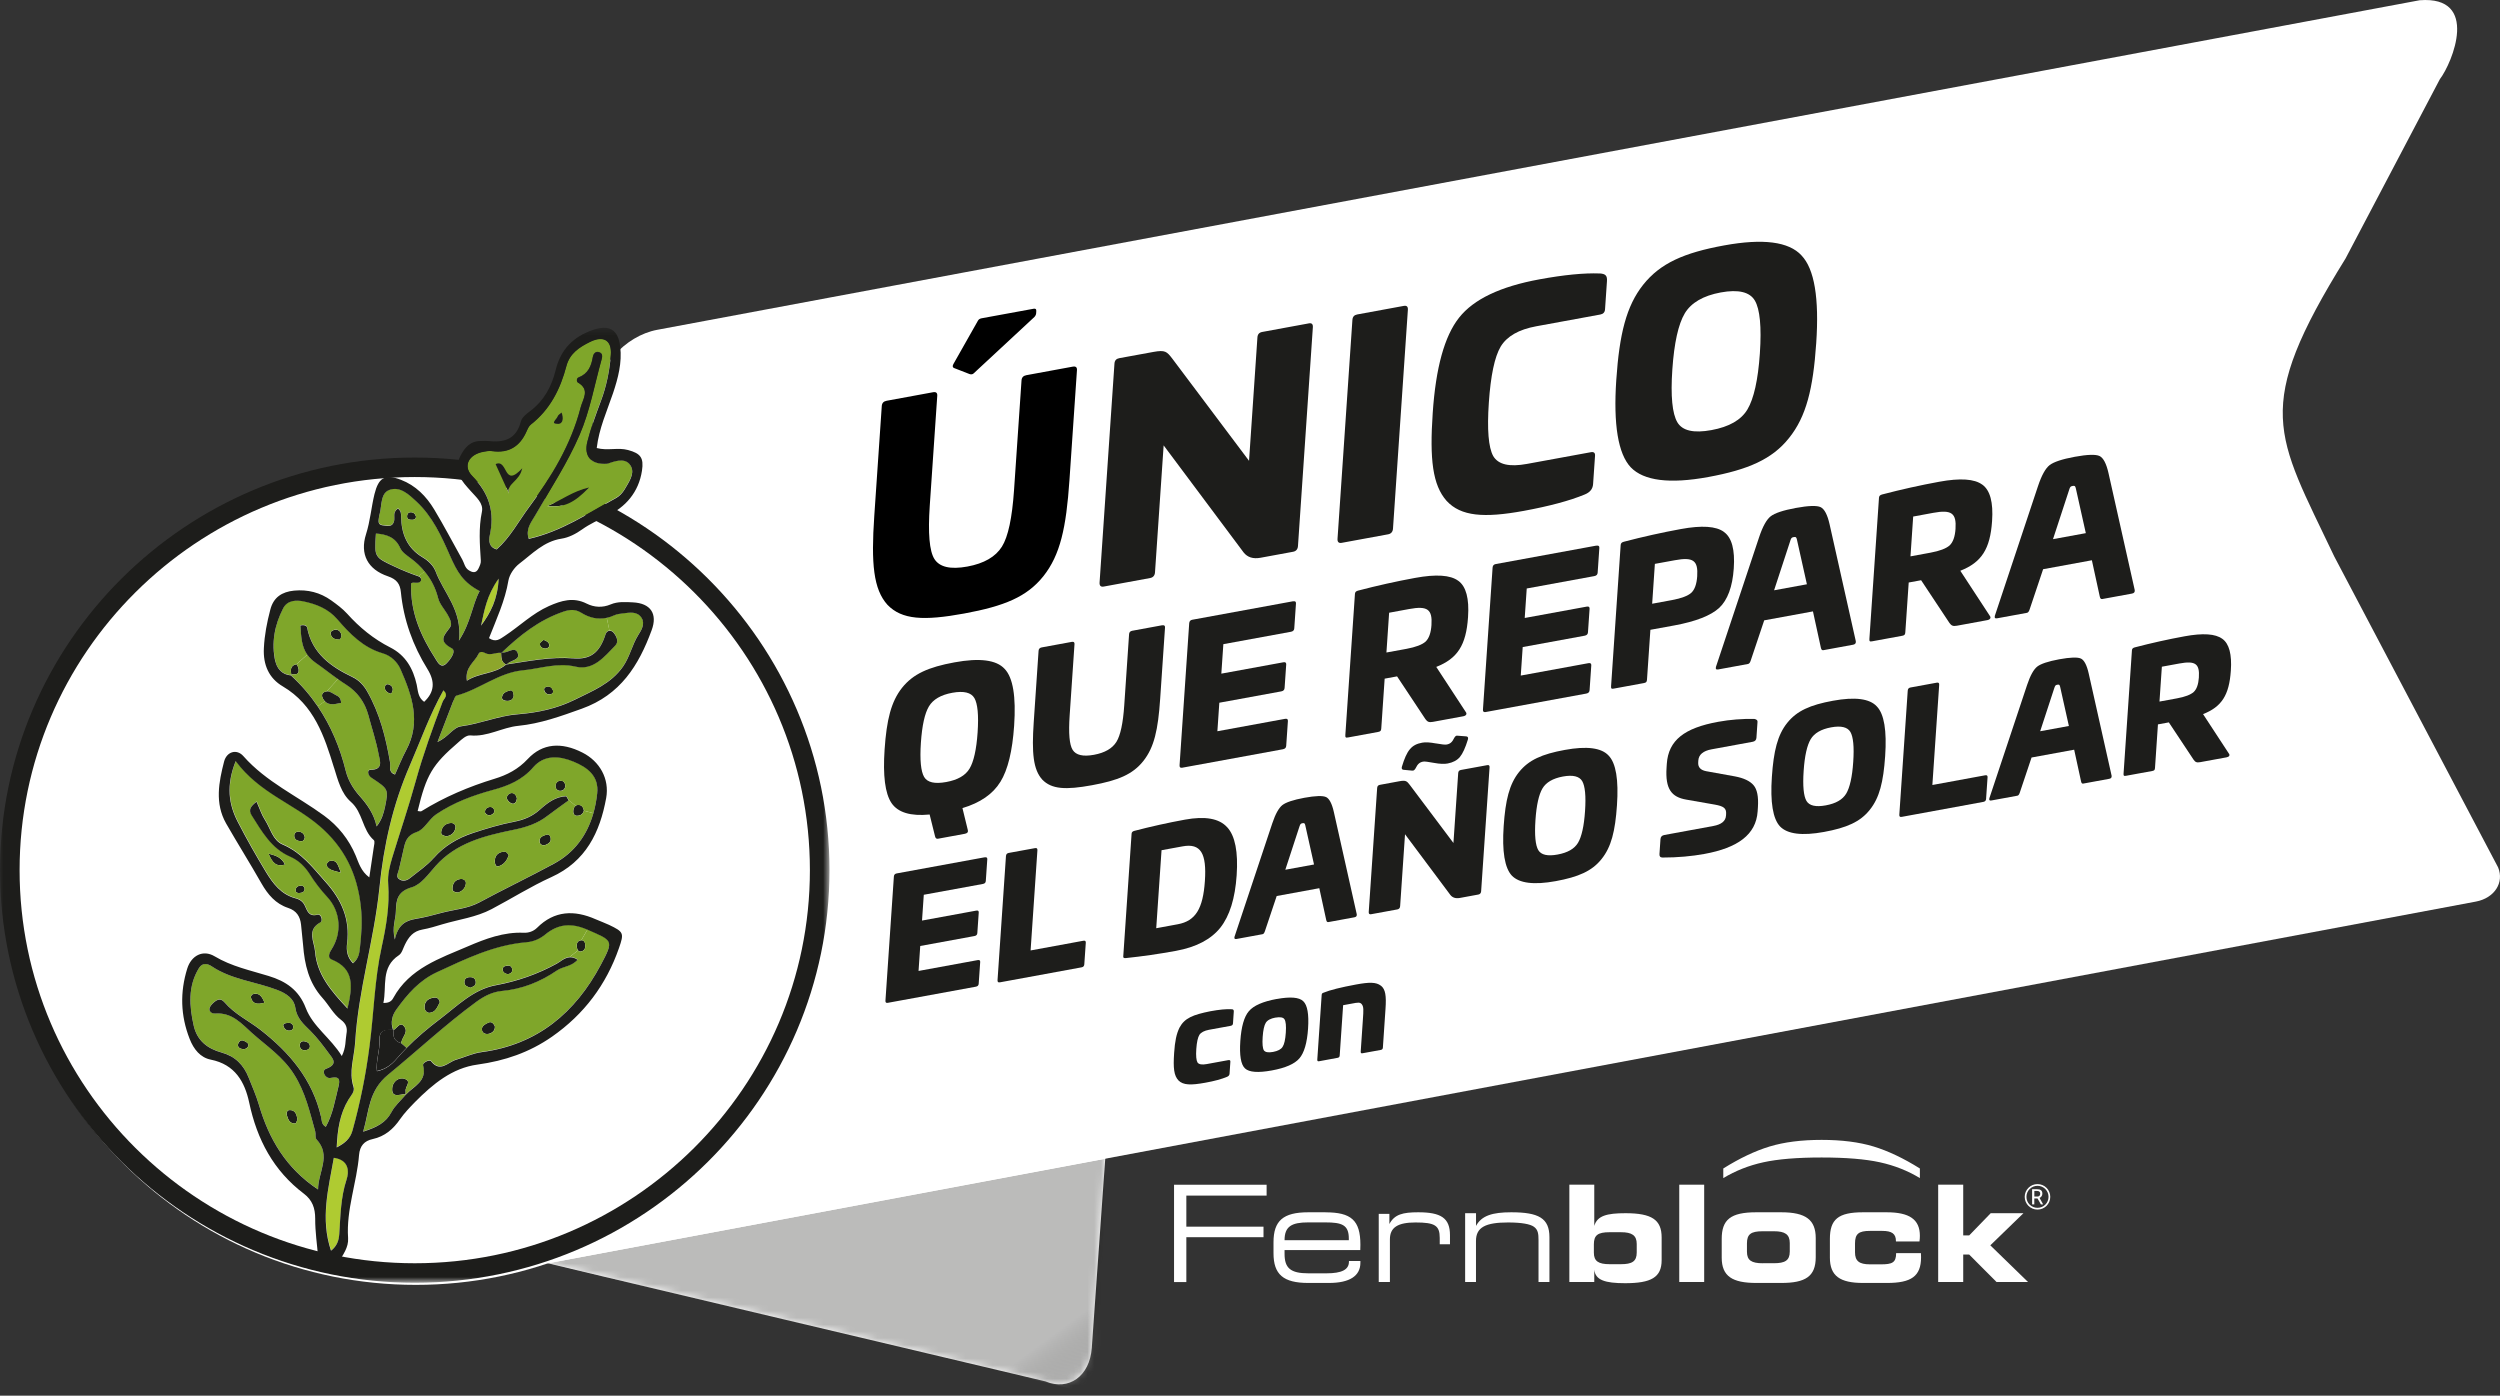 <svg width="369" height="206" viewBox="0 0 369 206" fill="none" xmlns="http://www.w3.org/2000/svg">
<rect x="0" y="0" width="369" height="206" fill="#333333" stroke="none"/>
<g clip-path="url(#clip0_409_29)">
<path d="M164.005 158.78L156.352 160.225C156.352 160.225 156.346 160.225 156.34 160.225L113.28 168.353L70.487 182.87L76.789 185.486C76.789 185.528 154.299 203.898 154.299 203.892C157.768 205.337 160.851 203.111 161.148 198.955L164.005 158.774V158.78Z" fill="white"/>
<mask id="mask0_409_29" style="mask-type:luminance" maskUnits="userSpaceOnUse" x="70" y="158" width="95" height="47">
<path d="M164.005 158.78L156.352 160.225C156.352 160.225 156.346 160.225 156.34 160.225L113.28 168.353L70.487 182.87L76.789 185.486C76.789 185.528 154.299 203.898 154.299 203.892C157.768 205.337 160.851 203.111 161.148 198.955L164.005 158.774V158.78Z" fill="white"/>
</mask>
<g mask="url(#mask0_409_29)">
<path d="M80.913 186.457L163.07 171.047L162.321 206L80.913 186.457Z" fill="url(#paint0_linear_409_29)"/>
</g>
<path d="M360.121 11.693C361.978 9.259 366.042 -0.645 357.146 0.036L96.999 48.682C92.22 49.582 88.031 54.271 87.686 59.096L80.949 186.44L365.435 133.075C368.173 132.56 369.654 130.286 368.72 128.025L344.524 82.108C335.907 63.944 332.378 60.428 346.202 38.156L360.121 11.693Z" fill="white"/>
<path d="M251.537 174.86H247.859V189.222H251.537V174.86Z" fill="white"/>
<path d="M289.771 182.349V174.86H286.075V189.222H289.771V185.173H290.651L294.686 189.222H299.334L293.77 183.811L298.661 179.069H293.829L290.651 182.349H289.771Z" fill="white"/>
<path d="M237.582 186.594C235.933 186.594 235.255 186.155 235.255 184.894V183.675C235.255 182.313 235.832 181.875 237.582 181.875H239.254C240.884 181.875 241.581 182.349 241.581 183.61V184.877C241.581 186.203 240.861 186.594 239.254 186.594H237.582ZM235.314 180.946V174.86H231.637V189.222H235.314V187.405C235.475 188.944 236.903 189.4 239.867 189.4C243.705 189.4 245.258 188.547 245.258 186.001V182.645C245.258 180.04 243.806 179.069 239.926 179.069C237.165 179.069 235.749 179.442 235.314 180.946Z" fill="white"/>
<path d="M259.237 189.364H262.914C266.473 189.364 268.002 188.411 268.002 185.569V182.745C268.002 180.04 266.533 178.933 262.914 178.933H259.213C255.434 178.933 254.125 180.022 254.125 182.864V185.629C254.125 188.393 255.714 189.364 259.237 189.364ZM260.177 186.457C258.523 186.457 257.85 186.025 257.85 184.758V183.533C257.85 182.171 258.427 181.733 260.177 181.733H261.843C263.474 181.733 264.17 182.207 264.17 183.474V184.735C264.17 186.055 263.45 186.451 261.843 186.451H260.177V186.457Z" fill="white"/>
<path d="M283.374 173.889C281.594 172.805 279.637 172.03 277.482 171.556C275.334 171.082 272.46 170.846 268.866 170.846C265.271 170.846 262.409 171.082 260.261 171.556C258.106 172.03 256.143 172.811 254.357 173.889V172.468C256.768 170.958 259.053 169.875 261.195 169.224C263.343 168.572 265.902 168.247 268.866 168.247C271.829 168.247 274.4 168.572 276.542 169.224C278.684 169.875 280.958 170.958 283.374 172.468V173.889Z" fill="white"/>
<path d="M275.001 189.364H278.536C282.077 189.364 283.547 188.393 283.547 185.587C283.547 185.392 283.547 185.173 283.529 184.96H279.869C279.869 186.38 279.274 186.617 277.62 186.617H276.007C274.418 186.617 273.799 186.126 273.799 184.841V183.539C273.799 182.118 274.335 181.68 276.007 181.68H277.816C279.226 181.68 279.839 182.094 279.839 183.178V183.237H283.315C283.356 182.941 283.374 182.662 283.374 182.408C283.374 179.981 281.827 178.933 278.465 178.933H274.983C271.306 178.933 270.092 179.981 270.092 182.864V185.629C270.092 188.334 271.585 189.364 274.983 189.364" fill="white"/>
<path d="M216.248 189.222H217.855V183.16C217.855 181.129 219.289 180.436 222.592 180.436C224.579 180.436 225.853 180.673 226.406 181.07C227.019 181.508 227.085 182.118 227.085 183.041V189.228H228.697V182.609C228.697 179.785 227.085 178.933 223.05 178.933C220.283 178.933 218.676 179.424 217.861 180.946V179.069H216.254V189.222H216.248ZM203.501 189.222H205.15V182.923C205.15 181.147 206.346 180.436 208.929 180.436C211.773 180.436 212.505 180.869 212.505 182.71V183.657H214.017V182.313C214.017 179.762 212.666 178.933 209.327 178.933C207.078 178.933 205.828 179.229 205.073 180.667V179.17H203.501V189.222ZM195.646 178.933H193.099C189.38 178.933 187.97 180.194 187.97 183.355V184.977C187.97 188.097 189.404 189.364 193.099 189.364H196.158C199.223 189.364 200.794 188.316 200.794 186.38V186.126H199.104V186.226C199.104 187.41 198.033 187.943 195.783 187.943H193.117C190.451 187.943 189.6 187.15 189.6 185.06V184.51H200.776C200.794 184.231 200.794 183.977 200.794 183.716C200.794 180.099 199.419 178.939 195.646 178.939M189.6 183.047C189.6 181.017 190.654 180.425 193.082 180.425H195.605C198.092 180.425 199.086 180.798 199.086 182.816V183.053H189.6V183.047ZM173.295 189.234H175.104V182.615H186.494V181.052H175.104V176.47H186.952V174.871H173.289V189.234H173.295Z" fill="white"/>
<path d="M300.732 175.025C299.828 175.025 299.102 175.748 299.102 176.653C299.102 177.559 299.828 178.276 300.732 178.276C301.637 178.276 302.363 177.553 302.363 176.653C302.363 175.754 301.637 175.025 300.732 175.025ZM300.732 174.771C301.774 174.771 302.619 175.611 302.619 176.653C302.619 177.695 301.774 178.536 300.732 178.536C299.691 178.536 298.846 177.695 298.846 176.653C298.846 175.611 299.691 174.771 300.732 174.771Z" fill="white"/>
<path d="M301.238 177.772L300.738 176.896H300.262V177.772H299.94V175.529H300.672C301.143 175.529 301.452 175.682 301.452 176.186C301.452 176.458 301.303 176.695 301.041 176.813L301.565 177.766H301.238V177.772ZM300.268 175.777V176.606H300.756C300.922 176.606 301.137 176.505 301.137 176.192C301.137 175.931 300.982 175.783 300.672 175.783H300.268V175.777Z" fill="white"/>
<path d="M181.816 148.959C182.019 148.976 182.126 149.083 182.108 149.284L181.989 151.06C181.977 151.262 181.858 151.374 181.632 151.416L178.454 151.996C177.758 152.126 177.276 152.375 177.032 152.742C176.806 153.109 176.645 153.807 176.574 154.832C176.502 155.856 176.574 156.513 176.752 156.821C176.955 157.111 177.413 157.188 178.109 157.058L181.287 156.477C181.513 156.436 181.62 156.507 181.602 156.708L181.483 158.484C181.471 158.686 181.346 158.834 181.138 158.928C180.317 159.278 179.24 159.568 177.925 159.805C175.764 160.201 174.652 160.172 173.955 159.485C173.265 158.763 173.152 157.644 173.301 155.435C173.42 153.659 173.64 152.611 174.092 151.682C174.854 150.261 176.074 149.782 178.639 149.261C179.954 149.018 181.019 148.911 181.81 148.965L181.816 148.959Z" fill="#1D1D1B"/>
<path d="M188.434 147.455C190.445 147.088 191.754 147.188 192.361 147.78C192.974 148.355 193.212 149.699 193.07 151.818C192.927 153.938 192.492 155.412 191.784 156.223C191.082 157.04 189.719 157.632 187.714 157.999C185.702 158.366 184.375 158.271 183.762 157.697C183.15 157.123 182.929 155.773 183.072 153.653C183.215 151.534 183.632 150.066 184.334 149.249C185.042 148.414 186.417 147.822 188.428 147.449L188.434 147.455ZM188.249 150.196C187.553 150.326 187.071 150.575 186.827 150.966C186.601 151.333 186.44 152.031 186.369 153.055C186.298 154.08 186.369 154.737 186.547 155.027C186.75 155.317 187.208 155.394 187.904 155.264C188.601 155.133 189.083 154.885 189.309 154.518C189.559 154.145 189.713 153.452 189.785 152.428C189.856 151.404 189.785 150.747 189.588 150.445C189.404 150.154 188.946 150.078 188.249 150.202V150.196Z" fill="#1D1D1B"/>
<path d="M203.822 145.483C204.506 146.022 204.631 146.999 204.501 148.899L204.114 154.624C204.102 154.826 204.001 154.932 203.81 154.968L201.085 155.465C200.918 155.495 200.829 155.424 200.841 155.222L201.162 150.486C201.257 149.113 201.287 148.621 201.019 148.254C200.746 147.887 200.424 147.964 199.508 148.136L198.246 148.367L197.74 155.791C197.728 155.992 197.627 156.098 197.437 156.134L194.676 156.643C194.509 156.673 194.42 156.602 194.432 156.4L195.08 146.839C195.098 146.62 195.193 146.585 195.36 146.52C196.294 146.129 197.919 145.726 200.192 145.306C202.126 144.951 203.132 144.951 203.816 145.489L203.822 145.483Z" fill="#1D1D1B"/>
<path d="M158.34 54.117C158.78 54.034 158.989 54.211 158.959 54.638L157.852 70.865C157.37 77.928 156.489 81.912 154.002 85.05C151.568 88.087 148.283 89.454 142.309 90.556C136.334 91.651 133.114 91.479 130.99 89.271C128.919 86.974 128.562 83.215 129.044 76.152L130.151 59.924C130.181 59.492 130.419 59.238 130.859 59.155L137.72 57.894C138.161 57.811 138.369 57.989 138.339 58.421L137.232 74.648C136.959 78.697 137.173 81.332 137.923 82.516C138.673 83.694 140.261 84.085 142.785 83.623C145.26 83.167 146.944 82.178 147.879 80.692C148.813 79.207 149.39 76.418 149.67 72.375L150.777 56.147C150.806 55.715 151.044 55.461 151.485 55.378L158.34 54.117ZM152.544 45.574C152.853 45.515 152.978 45.621 152.955 45.923L152.937 46.225C152.925 46.438 152.824 46.628 152.681 46.782L143.725 55.099C143.582 55.253 143.362 55.295 143.106 55.212L140.809 54.318C140.595 54.229 140.565 54.022 140.72 53.738L144.344 47.332C144.445 47.143 144.629 47.024 144.891 46.977L152.544 45.574Z" fill="black"/>
<path d="M193.159 47.729C193.599 47.646 193.808 47.824 193.778 48.297L191.582 80.586C191.552 81.06 191.308 81.356 190.868 81.439L186.048 82.326C184.941 82.528 184.132 82.255 183.566 81.551L171.754 65.738L170.48 84.464C170.451 84.937 170.207 85.233 169.766 85.316L162.911 86.577C162.47 86.66 162.262 86.441 162.298 85.968L164.494 53.679C164.523 53.205 164.762 52.95 165.202 52.867L170.248 51.944C171.974 51.63 172.218 51.879 173.021 52.921L184.358 68.017L185.595 49.807C185.625 49.333 185.863 49.079 186.304 48.996L193.159 47.735V47.729Z" fill="#1D1D1B"/>
<path d="M207.184 45.153C207.625 45.071 207.833 45.248 207.803 45.722L205.607 78.011C205.578 78.484 205.334 78.78 204.893 78.863L198.032 80.124C197.592 80.207 197.383 79.988 197.419 79.514L199.615 47.225C199.645 46.752 199.883 46.497 200.323 46.414L207.184 45.153Z" fill="#1D1D1B"/>
<path d="M236.129 40.358C236.956 40.417 237.242 40.666 237.188 41.483L236.903 45.657C236.873 46.089 236.641 46.343 236.195 46.426L226.768 48.155C224.156 48.635 222.43 49.629 221.496 51.163C220.603 52.684 220.026 55.431 219.752 59.433C219.479 63.435 219.699 66.034 220.395 67.307C221.139 68.574 222.775 68.953 225.382 68.473L234.808 66.745C235.248 66.662 235.457 66.839 235.427 67.271L235.141 71.445C235.094 72.179 234.665 72.683 233.897 72.99C231.696 73.902 228.667 74.713 224.906 75.406C219.02 76.483 215.628 76.217 213.516 73.926C211.445 71.587 211.005 67.798 211.469 60.955C211.921 54.282 213.2 49.623 215.355 46.894C217.509 44.159 221.478 42.282 227.233 41.228C230.815 40.571 233.808 40.275 236.117 40.364L236.129 40.358Z" fill="#1D1D1B"/>
<path d="M265.896 37.7C267.812 39.689 268.526 44.017 268.074 50.647C267.616 57.408 266.592 61.505 264.063 64.649C261.576 67.781 258.023 69.326 252.138 70.409C246.431 71.457 242.616 70.966 240.7 68.976C238.826 66.981 238.118 62.648 238.564 56.064C239.022 49.303 240.046 45.165 242.533 42.028C245.068 38.843 248.579 37.303 254.465 36.226C260.219 35.172 264.028 35.663 265.902 37.7H265.896ZM248.668 46.261C247.728 47.835 247.109 50.588 246.836 54.549C246.568 58.468 246.83 61.055 247.573 62.322C248.317 63.589 249.995 63.962 252.608 63.483C255.22 63.003 256.994 61.996 257.928 60.422C258.862 58.847 259.487 56.094 259.755 52.181C260.023 48.22 259.761 45.633 259.017 44.366C258.273 43.099 256.595 42.685 253.988 43.164C251.382 43.644 249.603 44.692 248.662 46.267L248.668 46.261Z" fill="#1D1D1B"/>
<path d="M147.646 115.415C146.563 117.185 144.689 118.493 142.058 119.275L142.856 122.543C142.921 122.833 142.767 122.998 142.398 123.07L138.47 123.792C138.214 123.839 138.077 123.727 138.012 123.437L137.214 120.222C134.394 120.494 132.537 119.926 131.585 118.529C130.633 117.108 130.306 114.467 130.567 110.619C130.865 106.238 131.531 103.556 133.138 101.526C134.781 99.46 137.054 98.465 140.868 97.766C144.594 97.08 147.063 97.399 148.277 98.72C149.521 100.004 149.979 102.816 149.687 107.109C149.432 110.844 148.765 113.615 147.652 115.415H147.646ZM143.112 113.437C143.719 112.419 144.123 110.637 144.296 108.097C144.469 105.534 144.296 103.852 143.82 103.035C143.338 102.213 142.255 101.946 140.559 102.254C138.869 102.562 137.714 103.243 137.107 104.267C136.5 105.285 136.096 107.067 135.923 109.637C135.751 112.176 135.923 113.852 136.399 114.675C136.881 115.498 137.97 115.734 139.66 115.427C141.35 115.119 142.499 114.467 143.106 113.443L143.112 113.437Z" fill="#1D1D1B"/>
<path d="M171.557 92.296C171.843 92.243 171.979 92.355 171.956 92.634L171.241 103.148C170.932 107.724 170.361 110.305 168.748 112.336C167.171 114.308 165.041 115.19 161.173 115.9C157.305 116.611 155.216 116.498 153.841 115.071C152.496 113.579 152.27 111.146 152.58 106.57L153.294 96.055C153.312 95.777 153.466 95.612 153.752 95.558L158.197 94.741C158.483 94.688 158.62 94.8 158.596 95.079L157.882 105.593C157.703 108.216 157.84 109.927 158.328 110.69C158.816 111.454 159.846 111.709 161.476 111.407C163.083 111.111 164.172 110.471 164.779 109.506C165.38 108.541 165.761 106.736 165.939 104.113L166.653 93.599C166.671 93.32 166.826 93.155 167.112 93.101L171.557 92.284V92.296Z" fill="#1D1D1B"/>
<path d="M190.856 88.756C191.171 88.697 191.302 88.809 191.284 89.093L191.034 92.746C191.017 93.024 190.862 93.19 190.546 93.249L180.567 95.079L180.269 99.43L189.416 97.755C189.731 97.695 189.862 97.808 189.844 98.086L189.606 101.544C189.588 101.822 189.434 101.988 189.118 102.047L179.972 103.722L179.686 107.932L189.666 106.102C189.981 106.043 190.112 106.155 190.094 106.434L189.844 110.086C189.826 110.365 189.672 110.53 189.356 110.59L174.503 113.313C174.217 113.366 174.08 113.254 174.104 112.946L175.526 92C175.55 91.692 175.699 91.527 175.985 91.473L190.838 88.75L190.856 88.756Z" fill="#1D1D1B"/>
<path d="M215.236 85.719C216.396 86.554 216.872 88.341 216.682 91.1C216.402 95.227 215.134 97.198 211.992 98.436L216.354 105.102C216.563 105.368 216.402 105.646 215.974 105.723L211.499 106.546C210.897 106.659 210.677 106.528 210.392 106.144L206.208 99.833L204.375 100.17L203.876 107.505C203.852 107.866 203.762 107.967 203.417 108.032L198.972 108.849C198.627 108.914 198.549 108.849 198.573 108.482L199.99 87.643C200.007 87.394 200.156 87.252 200.448 87.175C203.274 86.435 206.089 85.808 208.868 85.299C211.963 84.73 214.081 84.866 215.236 85.725V85.719ZM205.036 90.425L204.637 96.31L207.589 95.771C208.963 95.517 209.898 95.156 210.41 94.706C210.921 94.226 211.207 93.403 211.284 92.261C211.439 89.946 210.713 89.389 207.993 89.893L205.042 90.437L205.036 90.425Z" fill="#1D1D1B"/>
<path d="M235.635 80.544C235.951 80.485 236.081 80.598 236.064 80.876L235.814 84.529C235.796 84.807 235.641 84.973 235.326 85.032L225.346 86.861L225.049 91.213L234.195 89.537C234.51 89.478 234.641 89.591 234.623 89.869L234.385 93.326C234.368 93.605 234.213 93.77 233.897 93.829L224.751 95.505L224.465 99.714L234.445 97.885C234.76 97.826 234.891 97.938 234.873 98.216L234.623 101.869C234.606 102.147 234.451 102.313 234.136 102.372L219.282 105.096C218.997 105.149 218.86 105.036 218.884 104.729L220.306 83.783C220.33 83.475 220.478 83.309 220.764 83.256L235.617 80.533L235.635 80.544Z" fill="#1D1D1B"/>
<path d="M254.458 78.52C255.619 79.355 256.095 81.142 255.904 83.901C255.72 86.607 254.994 88.561 253.756 89.721C252.518 90.858 250.305 91.728 247.127 92.314L243.598 92.959L243.098 100.294C243.074 100.656 242.979 100.756 242.64 100.821L238.195 101.638C237.85 101.703 237.772 101.638 237.796 101.271L239.212 80.432C239.23 80.183 239.379 80.041 239.67 79.964C242.497 79.224 245.312 78.597 248.091 78.088C251.185 77.519 253.304 77.656 254.458 78.514V78.52ZM244.259 83.227L243.86 89.111L246.811 88.567C248.186 88.312 249.12 87.951 249.632 87.501C250.144 87.021 250.43 86.198 250.507 85.056C250.662 82.741 249.936 82.184 247.216 82.688L244.265 83.227H244.259Z" fill="#1D1D1B"/>
<path d="M268.723 74.855C269.27 75.116 269.722 75.939 270.05 77.395L273.918 94.647C273.953 94.942 273.828 95.102 273.513 95.162L269.127 95.967C268.925 96.002 268.824 95.884 268.758 95.594L267.592 90.242L260.397 91.562L258.41 97.488C258.303 97.814 258.178 97.974 258.005 98.003L253.619 98.808C253.304 98.868 253.197 98.749 253.274 98.43L259.642 79.301C260.177 77.691 260.754 76.673 261.355 76.205C261.95 75.737 263.2 75.317 265.063 74.974C266.955 74.624 268.175 74.595 268.723 74.855ZM264.253 79.805L261.855 87.128L266.699 86.24L265.223 79.627C265.134 79.284 265.081 79.213 264.735 79.278C264.42 79.337 264.384 79.426 264.247 79.81L264.253 79.805Z" fill="#1D1D1B"/>
<path d="M292.585 71.528C293.746 72.363 294.222 74.151 294.031 76.909C293.752 81.036 292.484 83.007 289.342 84.245L293.704 90.911C293.912 91.177 293.752 91.456 293.323 91.532L288.848 92.355C288.247 92.468 288.027 92.338 287.741 91.953L283.558 85.642L281.725 85.979L281.225 93.314C281.201 93.676 281.106 93.776 280.767 93.841L276.322 94.658C275.976 94.724 275.899 94.658 275.923 94.291L277.339 73.452C277.357 73.204 277.506 73.061 277.797 72.984C280.624 72.244 283.439 71.617 286.218 71.108C289.312 70.539 291.431 70.676 292.585 71.534V71.528ZM282.386 76.235L281.987 82.119L284.938 81.575C286.313 81.32 287.247 80.959 287.759 80.509C288.271 80.029 288.557 79.207 288.634 78.064C288.789 75.749 288.063 75.193 285.343 75.696L282.391 76.241L282.386 76.235Z" fill="#1D1D1B"/>
<path d="M309.89 67.307C310.438 67.567 310.89 68.39 311.218 69.847L315.086 87.098C315.121 87.394 314.996 87.554 314.681 87.613L310.295 88.418C310.093 88.454 309.992 88.336 309.926 88.046L308.76 82.694L301.565 84.014L299.578 89.94C299.471 90.266 299.346 90.425 299.173 90.455L294.787 91.26C294.472 91.319 294.365 91.201 294.442 90.881L300.809 71.753C301.345 70.143 301.922 69.124 302.517 68.657C303.112 68.189 304.362 67.769 306.225 67.425C308.117 67.076 309.337 67.046 309.885 67.307H309.89ZM305.421 72.256L303.023 79.58L307.867 78.692L306.391 72.079C306.302 71.735 306.249 71.664 305.903 71.729C305.588 71.789 305.552 71.877 305.415 72.262L305.421 72.256Z" fill="#1D1D1B"/>
<path d="M145.349 126.545C145.623 126.491 145.742 126.592 145.724 126.835L145.504 130.032C145.486 130.274 145.355 130.422 145.075 130.47L136.351 132.068L136.09 135.875L144.088 134.407C144.361 134.353 144.48 134.454 144.462 134.697L144.254 137.722C144.236 137.965 144.105 138.113 143.826 138.16L135.828 139.628L135.578 143.311L144.302 141.712C144.576 141.659 144.695 141.76 144.677 142.002L144.456 145.199C144.439 145.442 144.308 145.59 144.028 145.637L131.043 148.017C130.793 148.065 130.674 147.964 130.692 147.698L131.936 129.38C131.954 129.114 132.091 128.966 132.341 128.919L145.325 126.539L145.349 126.545Z" fill="#1D1D1B"/>
<path d="M152.77 125.183C153.02 125.136 153.139 125.236 153.122 125.503L152.116 140.286L159.911 138.853C160.161 138.805 160.28 138.906 160.263 139.149L160.042 142.346C160.024 142.589 159.894 142.737 159.644 142.778L147.587 144.992C147.337 145.039 147.218 144.939 147.236 144.672L148.48 126.355C148.498 126.089 148.635 125.941 148.885 125.893L152.77 125.183Z" fill="#1D1D1B"/>
<path d="M181.132 122.099C182.31 123.377 182.763 125.751 182.531 129.191C182.298 132.607 181.501 135.182 180.12 136.929C178.74 138.652 176.556 139.8 173.575 140.345C171.069 140.806 168.594 141.162 166.148 141.416C165.898 141.44 165.779 141.363 165.791 141.191L167.023 123.046C167.041 122.827 167.171 122.708 167.421 122.637C169.891 121.992 172.378 121.441 174.89 120.98C177.871 120.435 179.954 120.796 181.126 122.099H181.132ZM171.444 125.491L170.659 137.006L173.842 136.42C176.473 135.934 177.562 134.123 177.841 130.049C178.121 125.953 177.234 124.425 174.55 124.923L171.444 125.491Z" fill="#1D1D1B"/>
<path d="M195.718 117.641C196.2 117.866 196.592 118.588 196.878 119.861L200.258 134.946C200.288 135.206 200.181 135.342 199.907 135.395L196.069 136.1C195.896 136.13 195.801 136.029 195.747 135.774L194.73 131.097L188.44 132.252L186.702 137.438C186.607 137.722 186.5 137.858 186.351 137.888L182.513 138.592C182.239 138.646 182.144 138.539 182.215 138.261L187.785 121.536C188.255 120.127 188.761 119.239 189.279 118.831C189.803 118.422 190.892 118.055 192.522 117.753C194.176 117.451 195.242 117.422 195.724 117.647L195.718 117.641ZM191.808 121.968L189.713 128.374L193.95 127.599L192.659 121.814C192.582 121.518 192.534 121.453 192.236 121.507C191.963 121.56 191.933 121.637 191.808 121.968Z" fill="#1D1D1B"/>
<path d="M219.509 112.934C219.759 112.887 219.878 112.987 219.86 113.254L218.616 131.547C218.599 131.814 218.462 131.985 218.212 132.033L215.48 132.536C214.855 132.648 214.391 132.495 214.076 132.098L207.381 123.135L206.661 133.744C206.643 134.01 206.506 134.182 206.257 134.229L202.371 134.94C202.121 134.987 202.002 134.863 202.025 134.596L203.269 116.303C203.287 116.036 203.418 115.888 203.674 115.841L206.53 115.314C207.506 115.136 207.649 115.279 208.101 115.871L214.528 124.425L215.23 114.106C215.248 113.84 215.379 113.692 215.635 113.645L219.521 112.934H219.509ZM211.928 109.725C212.785 109.879 213.302 109.933 213.528 109.891C214.052 109.796 214.344 109.548 214.659 108.891C214.802 108.648 214.957 108.547 215.123 108.589L216.426 108.689C216.647 108.719 216.736 108.849 216.67 109.127C216.29 110.377 215.885 111.247 215.48 111.732C215.076 112.218 214.457 112.543 213.683 112.691C213.183 112.786 212.517 112.762 211.66 112.603C210.803 112.449 210.291 112.372 210.065 112.413C209.541 112.508 209.25 112.756 208.934 113.414C208.792 113.656 208.637 113.781 208.44 113.745L207.137 113.621C206.917 113.591 206.852 113.431 206.917 113.177C207.655 110.732 208.327 109.909 209.91 109.619C210.41 109.524 211.077 109.571 211.934 109.731L211.928 109.725Z" fill="#1D1D1B"/>
<path d="M237.433 111.525C238.522 112.65 238.92 115.107 238.664 118.86C238.403 122.691 237.825 125.011 236.391 126.793C234.981 128.569 232.969 129.446 229.631 130.055C226.4 130.647 224.24 130.369 223.151 129.244C222.091 128.114 221.687 125.657 221.943 121.927C222.204 118.097 222.782 115.752 224.192 113.976C225.626 112.17 227.62 111.3 230.952 110.69C234.213 110.092 236.373 110.371 237.433 111.525ZM227.667 116.374C227.138 117.268 226.781 118.825 226.632 121.068C226.483 123.289 226.632 124.757 227.048 125.473C227.471 126.189 228.423 126.403 229.899 126.13C231.381 125.858 232.38 125.29 232.916 124.396C233.446 123.502 233.803 121.945 233.951 119.725C234.106 117.481 233.951 116.013 233.535 115.296C233.112 114.58 232.166 114.343 230.684 114.615C229.203 114.888 228.197 115.48 227.667 116.374Z" fill="#1D1D1B"/>
<path d="M258.945 106.114C259.261 106.179 259.428 106.315 259.41 106.534L259.249 108.902C259.225 109.222 259.041 109.423 258.713 109.483L252.62 110.602C251.394 110.827 250.733 111.383 250.674 112.236L250.656 112.526C250.608 113.236 251.001 113.668 251.828 113.828L256.059 114.592C257.357 114.834 258.291 115.267 258.821 115.894C259.35 116.498 259.57 117.587 259.469 119.127L259.428 119.76C259.195 123.2 256.488 125.142 251.572 126.041C249.692 126.385 247.627 126.574 245.372 126.574C245.05 126.562 244.913 126.391 244.937 126.053L245.086 123.857C245.11 123.514 245.294 123.312 245.645 123.247L252.893 121.915C254.072 121.696 254.703 121.199 254.756 120.394L254.774 120.151C254.833 119.275 254.381 118.996 253.137 118.766L248.906 118.025C246.728 117.653 245.77 116.48 245.985 113.283L246.02 112.745C246.258 109.258 248.609 107.452 253.596 106.54C255.375 106.215 257.166 106.078 258.945 106.114Z" fill="#1D1D1B"/>
<path d="M277.018 104.267C278.107 105.392 278.505 107.849 278.249 111.602C277.988 115.432 277.41 117.753 275.976 119.535C274.566 121.311 272.554 122.187 269.216 122.797C265.985 123.389 263.825 123.111 262.736 121.986C261.676 120.855 261.272 118.398 261.528 114.669C261.789 110.838 262.367 108.494 263.777 106.718C265.211 104.912 267.205 104.042 270.537 103.432C273.798 102.834 275.958 103.112 277.018 104.267ZM267.252 109.116C266.723 110.01 266.366 111.567 266.217 113.81C266.068 116.03 266.217 117.499 266.633 118.215C267.056 118.931 268.008 119.144 269.484 118.872C270.966 118.6 271.965 118.031 272.501 117.137C273.03 116.243 273.388 114.686 273.536 112.466C273.691 110.223 273.536 108.754 273.12 108.038C272.697 107.322 271.751 107.085 270.269 107.357C268.788 107.63 267.782 108.222 267.252 109.116Z" fill="#1D1D1B"/>
<path d="M285.873 100.762C286.123 100.715 286.242 100.815 286.224 101.082L285.218 115.865L293.014 114.432C293.264 114.385 293.383 114.485 293.365 114.728L293.145 117.925C293.127 118.168 292.996 118.316 292.746 118.357L280.69 120.571C280.44 120.619 280.321 120.518 280.339 120.252L281.582 101.934C281.6 101.668 281.731 101.52 281.987 101.473L285.873 100.762Z" fill="#1D1D1B"/>
<path d="M307.135 97.198C307.617 97.423 308.009 98.145 308.295 99.418L311.675 114.503C311.705 114.763 311.598 114.905 311.324 114.953L307.486 115.657C307.313 115.687 307.218 115.586 307.164 115.332L306.147 110.655L299.857 111.809L298.119 116.995C298.024 117.279 297.917 117.416 297.768 117.445L293.93 118.15C293.656 118.203 293.561 118.096 293.632 117.818L299.202 101.094C299.672 99.685 300.178 98.796 300.696 98.388C301.22 97.98 302.309 97.612 303.939 97.311C305.593 97.009 306.659 96.979 307.141 97.204L307.135 97.198ZM303.225 101.526L301.13 107.931L305.367 107.156L304.076 101.372C303.999 101.076 303.951 101.011 303.653 101.064C303.38 101.117 303.35 101.194 303.225 101.526Z" fill="#1D1D1B"/>
<path d="M328.011 94.285C329.028 95.014 329.439 96.577 329.272 98.992C329.028 102.603 327.922 104.32 325.172 105.404L328.987 111.235C329.171 111.466 329.028 111.709 328.654 111.78L324.744 112.496C324.22 112.591 324.024 112.484 323.78 112.141L320.12 106.623L318.513 106.919L318.079 113.337C318.055 113.656 317.978 113.739 317.674 113.798L313.788 114.509C313.485 114.562 313.419 114.509 313.437 114.189L314.675 95.967C314.693 95.748 314.824 95.629 315.074 95.558C317.543 94.913 320.007 94.362 322.441 93.918C325.149 93.421 326.999 93.54 328.011 94.291V94.285ZM319.091 98.406L318.739 103.551L321.322 103.077C322.524 102.858 323.339 102.538 323.786 102.142C324.238 101.721 324.482 101.005 324.553 100.004C324.69 97.98 324.054 97.494 321.673 97.932L319.091 98.406Z" fill="#1D1D1B"/>
<path d="M61.377 189.648C94.942 189.648 122.153 162.578 122.153 129.185C122.153 95.792 94.942 68.722 61.377 68.722C27.811 68.722 0.601 95.792 0.601 129.185C0.601 162.578 27.811 189.648 61.377 189.648Z" fill="white"/>
<mask id="mask1_409_29" style="mask-type:luminance" maskUnits="userSpaceOnUse" x="0" y="48" width="123" height="142">
<path d="M122.433 48.362H0V189.335H122.433V48.362Z" fill="white"/>
</mask>
<g mask="url(#mask1_409_29)">
<path d="M61.216 70.409C29.058 70.409 2.892 96.44 2.892 128.433C2.892 160.426 29.058 186.457 61.216 186.457C93.375 186.457 119.541 160.426 119.541 128.433C119.541 96.44 93.375 70.409 61.216 70.409ZM61.216 189.335C27.463 189.335 0 162.013 0 128.433C0 94.854 27.463 67.532 61.216 67.532C94.969 67.532 122.433 94.848 122.433 128.433C122.433 162.019 94.969 189.335 61.216 189.335Z" fill="#1D1D1B"/>
<path d="M86.978 71.931C84.693 74.269 83.288 74.926 80.789 74.695C82.824 73.843 84.58 72.469 86.978 71.931Z" fill="#1D1D1B"/>
<path d="M82.383 62.559C81.116 62.565 82.181 61.854 82.288 61.487C82.347 61.251 82.663 61.085 82.883 60.878C83.21 61.647 83.133 62.559 82.377 62.565" fill="#1D1D1B"/>
<path d="M84.609 119.766C84.627 119.411 84.716 119.085 84.972 118.919C85.103 118.831 85.27 118.789 85.472 118.813C85.913 118.854 86.109 119.204 86.186 119.642C86.043 120.216 85.603 120.429 85.079 120.399C84.782 120.388 84.591 120.074 84.615 119.766" fill="#1D1D1B"/>
<path d="M82.693 116.729C82.229 116.717 81.973 116.397 81.997 115.959C82.02 115.539 82.318 115.231 82.752 115.231C83.222 115.213 83.395 115.592 83.461 115.995C83.395 116.433 83.127 116.723 82.693 116.723" fill="#1D1D1B"/>
<path d="M86.364 139.279C86.442 139.847 86.346 140.232 85.912 140.398C85.614 140.511 85.43 140.44 85.311 140.274C85.222 140.155 85.174 139.995 85.144 139.818C85.085 139.403 85.144 138.977 85.597 138.823C85.668 138.794 85.733 138.788 85.799 138.782C86.156 138.752 86.305 139.03 86.37 139.279" fill="#1D1D1B"/>
<path d="M80.235 94.439C80.687 94.605 81.062 94.812 81.074 95.256C81.074 95.558 80.747 95.754 80.449 95.73C80.021 95.689 79.646 95.458 79.694 94.996C79.711 94.789 80.056 94.611 80.235 94.439Z" fill="#1D1D1B"/>
<path d="M81.621 101.887C81.728 102.236 81.526 102.426 81.229 102.479C80.8 102.544 80.485 102.325 80.348 101.934C80.229 101.585 80.443 101.407 80.741 101.342C81.181 101.265 81.473 101.496 81.621 101.887Z" fill="#1D1D1B"/>
<path d="M79.67 124.354C79.503 123.608 80.057 123.377 80.628 123.206C80.973 123.087 81.199 123.295 81.259 123.579C81.443 124.325 80.896 124.561 80.39 124.763C80.009 124.792 79.741 124.638 79.664 124.354" fill="#1D1D1B"/>
<path d="M77.087 69.101C76.653 71.137 74.713 71.344 75.129 72.842C74.463 71.398 73.802 69.942 73.147 68.485C75.028 67.633 74.254 72.203 77.087 69.095" fill="#1D1D1B"/>
<path d="M77.087 69.107C74.255 72.215 75.028 67.644 73.148 68.497C73.802 69.953 74.463 71.41 75.129 72.854C74.713 71.35 76.653 71.143 77.087 69.113M72.63 66.549C75.088 66.892 76.736 65.874 77.718 63.648C77.879 63.281 78.057 62.855 78.355 62.624C81.205 60.404 82.717 57.373 83.603 53.986C84.091 52.139 85.508 51.198 87.085 50.428C89.06 49.457 90.322 50.174 90.155 52.346C89.977 54.655 89.524 56.929 88.691 59.131C87.948 61.114 87.216 63.115 86.692 65.17C86.132 67.378 87.299 68.562 89.584 68.402C89.685 68.396 89.786 68.361 89.882 68.325C91.084 67.899 92.494 67.526 93.148 68.828C93.696 69.941 92.779 71.161 92.178 72.209C91.875 72.706 91.423 73.203 90.911 73.476C86.787 75.731 82.853 78.413 78.039 79.497C77.539 78.04 78.39 77.063 78.968 76.069C81.229 72.132 83.746 68.325 85.555 64.134C87.085 60.581 87.733 56.793 88.769 53.104C88.929 52.566 88.983 52.068 88.311 51.938C87.828 51.837 87.561 52.293 87.501 52.654C87.275 54.01 86.811 55.141 85.4 55.685C85.055 55.816 85.097 56.319 85.299 56.431C87.144 57.491 86.013 58.877 85.698 60.114C84.3 65.578 81.419 70.344 78.093 74.808C76.528 76.915 75.29 79.301 73.308 81.054C72.088 80.728 72.136 79.627 72.273 79.017C73.035 75.589 72.243 72.825 69.714 70.261C68.226 68.763 69.208 67.011 71.404 66.644C71.809 66.573 72.219 66.484 72.624 66.549M80.783 74.707C83.282 74.932 84.686 74.281 86.972 71.942C84.573 72.481 82.818 73.855 80.783 74.707ZM82.282 61.499C82.175 61.866 81.11 62.583 82.377 62.571C83.133 62.571 83.205 61.659 82.883 60.883C82.657 61.091 82.342 61.262 82.288 61.493" fill="#7FA62A"/>
<path d="M74.836 98.027C74.801 98.056 74.777 98.086 74.753 98.121C74.724 98.109 74.7 98.103 74.671 98.08C74.683 98.08 74.706 98.062 74.718 98.05C74.753 98.05 74.795 98.045 74.83 98.027" fill="#1D1D1B"/>
<path d="M75.332 101.899C75.606 101.822 75.814 102.124 75.826 102.68C75.79 103.154 75.427 103.527 74.701 103.438C74.416 103.414 74.059 103.266 74.094 102.917C74.178 102.236 74.785 102.029 75.332 101.893" fill="#1D1D1B"/>
<path d="M76.391 96.352C75.944 95.321 74.867 96.499 74.046 96.304C76.724 93.729 79.592 91.456 83.192 90.23C84.109 89.922 84.924 89.863 85.793 90.402C86.995 91.148 88.263 91.432 89.554 91.153L89.953 93.066C89.726 93.084 89.494 93.249 89.375 93.61C88.536 96.251 87.209 97.346 84.638 97.139C81.306 96.884 78.087 97.541 74.843 98.033C75.379 97.429 76.879 97.447 76.397 96.357M80.461 95.736C80.758 95.76 81.086 95.564 81.086 95.262C81.074 94.818 80.693 94.605 80.247 94.445C80.068 94.611 79.729 94.794 79.705 95.002C79.657 95.463 80.032 95.7 80.461 95.736Z" fill="#7FA62A"/>
<path d="M75.499 117.049C75.933 117.025 76.195 117.38 76.296 117.818C76.266 118.227 76.064 118.677 75.653 118.623C75.332 118.588 74.915 118.191 74.82 117.883C74.725 117.51 75.082 117.084 75.504 117.049" fill="#1D1D1B"/>
<path d="M76.391 96.352C76.873 97.441 75.373 97.417 74.838 98.027C74.802 98.045 74.766 98.045 74.725 98.051C74.713 98.068 74.689 98.08 74.677 98.08C73.927 97.713 73.993 96.991 73.963 96.322C73.975 96.322 73.999 96.334 74.016 96.328C74.028 96.316 74.04 96.298 74.052 96.298C74.873 96.494 75.951 95.316 76.397 96.346" fill="#1D1D1B"/>
<path d="M73.951 96.281C73.951 96.281 74.018 96.299 74.042 96.299C74.03 96.299 74.018 96.317 74.005 96.329C73.993 96.329 73.963 96.323 73.951 96.323C73.951 96.311 73.951 96.299 73.951 96.287" fill="#1D1D1B"/>
<path d="M71.672 96.363C72.41 96.754 73.195 96.215 73.957 96.316C73.987 96.985 73.927 97.707 74.671 98.074C73.017 99.466 70.797 99.223 68.923 100.431C68.607 98.424 70.083 97.654 70.642 96.464C70.827 96.079 71.237 96.132 71.672 96.363Z" fill="#8DA62B"/>
<path d="M71.006 92.29C71.488 90.082 71.833 87.844 73.606 85.346C73.475 88.395 72.398 90.413 71.006 92.29Z" fill="#AFCB31"/>
<path d="M73.053 127.326C72.957 126.379 73.404 125.822 74.356 125.698C74.695 125.657 74.909 125.882 75.094 126.243C74.838 126.953 74.433 127.599 73.612 127.859C73.237 127.977 73.076 127.599 73.053 127.32" fill="#1D1D1B"/>
<path d="M75.594 143.015C75.683 143.477 75.397 143.707 74.975 143.796C74.558 143.731 74.195 143.524 74.195 143.092C74.195 142.606 74.624 142.559 75.005 142.523C75.35 142.506 75.534 142.719 75.6 143.021" fill="#1D1D1B"/>
<path d="M72.928 119.488C73.082 119.79 72.886 120.062 72.618 120.216C72.214 120.429 71.862 120.334 71.601 119.961C71.535 119.636 71.666 119.369 71.934 119.221C72.327 119.02 72.725 119.062 72.928 119.494" fill="#1D1D1B"/>
<path d="M71.124 151.966C71.076 151.439 71.63 151.143 72.07 150.942C72.534 150.723 72.82 151.031 73.034 151.445C73.106 152.013 72.761 152.386 72.284 152.552C71.761 152.724 71.184 152.57 71.118 151.966" fill="#1D1D1B"/>
<path d="M76.391 105.398C73.612 105.611 70.928 106.789 68.096 107.162C66.87 107.334 66.263 108.707 64.591 109.477C65.466 107.174 66.192 105.279 66.936 103.385C67.049 103.095 67.179 102.663 67.394 102.621C70.792 101.715 73.618 99.229 77.177 98.897C79.766 98.649 82.253 97.719 84.966 98.359C87.603 98.968 89.221 96.867 90.828 95.227C91.393 94.658 90.971 93.8 90.519 93.297C90.376 93.131 90.168 93.048 89.947 93.066L89.549 91.154C89.936 91.071 90.334 90.946 90.727 90.757C91.084 90.597 91.512 90.55 91.905 90.502C92.917 90.39 94.047 90.141 94.696 91.148C95.261 92.042 94.69 92.953 94.214 93.693C93.292 95.162 92.97 96.879 91.977 98.329C90.191 100.904 87.424 101.958 84.824 103.255C82.199 104.551 79.379 105.167 76.379 105.404M74.683 103.45C75.409 103.539 75.772 103.166 75.808 102.692C75.796 102.136 75.594 101.834 75.314 101.911C74.761 102.047 74.154 102.254 74.076 102.935C74.041 103.284 74.404 103.426 74.683 103.456M81.604 101.899C81.456 101.502 81.164 101.277 80.724 101.354C80.426 101.419 80.206 101.603 80.331 101.946C80.468 102.343 80.783 102.556 81.212 102.491C81.515 102.438 81.711 102.242 81.604 101.899Z" fill="#7FA62A"/>
<path d="M69.511 144.234C69.976 144.27 70.232 144.566 70.22 145.028C70.226 145.549 69.785 145.626 69.428 145.797C69.035 145.667 68.589 145.525 68.547 145.069C68.488 144.441 68.916 144.187 69.511 144.234Z" fill="#1D1D1B"/>
<path d="M66.787 131.228C66.757 130.428 67.15 129.848 67.959 129.742C68.298 129.682 68.816 129.872 68.768 130.399C68.685 131.18 68.132 131.559 67.65 131.743C67.072 131.713 66.799 131.535 66.787 131.234" fill="#1D1D1B"/>
<path d="M66.512 121.471C66.941 121.435 67.304 121.72 67.226 122.17C67.113 122.904 66.613 123.342 65.852 123.437C65.495 123.312 65.019 123.289 65.126 122.738C65.251 121.986 65.733 121.536 66.512 121.471Z" fill="#1D1D1B"/>
<path d="M62.698 84.334C63.627 85.447 64.287 86.725 64.662 88.205C64.894 89.117 65.543 89.798 66.007 90.567C66.352 91.171 66.852 92.006 66.424 92.569C65.543 93.753 64.656 94.552 66.679 95.635C67.417 96.032 66.483 97.323 65.894 97.891C65.091 98.672 64.644 97.772 64.287 97.216C62.127 93.853 60.52 90.295 60.681 86.044C61.127 85.766 61.722 86.234 62.121 85.701C62.234 85.387 62.068 85.121 61.782 85.032L62.692 84.328L62.698 84.334Z" fill="#7FA62A"/>
<path d="M60.08 76.217C60.08 75.927 60.211 75.649 60.562 75.613C61.008 75.584 61.27 75.82 61.395 76.217C61.413 76.572 61.187 76.72 60.889 76.72C60.532 76.72 60.086 76.75 60.08 76.217Z" fill="#1D1D1B"/>
<path d="M64.918 147.94C64.566 148.58 64.346 149.415 63.418 149.497C63.013 149.533 62.668 149.119 62.662 148.728C62.632 147.786 63.245 147.331 64.114 147.242C64.561 147.2 64.834 147.473 64.918 147.946" fill="#1D1D1B"/>
<path d="M67.738 94.522C68.286 90.023 65.441 87.448 64.263 84.215C63.977 83.44 63.186 82.694 62.43 82.25C60.073 80.853 59.246 78.733 59.211 76.17C59.205 75.791 59.217 75.382 58.734 75.003C57.931 75.584 58.306 76.264 58.181 76.821C57.943 77.875 57.11 77.549 56.461 77.49C55.753 77.413 55.854 76.833 55.938 76.329C55.973 76.122 56.003 75.927 56.062 75.731C56.378 74.494 56.17 72.76 57.485 72.274C59.044 71.694 60.371 72.967 61.472 73.985C63.828 76.17 65.155 79.082 66.405 81.924C67.506 84.41 68.339 85.891 70.809 87.205C69.678 89.301 69.535 91.805 67.744 94.516M60.567 75.613C60.21 75.643 60.085 75.921 60.085 76.217C60.091 76.75 60.538 76.726 60.895 76.72C61.186 76.72 61.418 76.572 61.4 76.217C61.276 75.82 61.014 75.589 60.567 75.613Z" fill="#7FA62A"/>
<path d="M58.258 83.605C55.283 82.208 55.223 82.238 55.485 78.709C57.056 78.84 58.359 79.236 59.08 80.864C59.347 81.462 60.032 81.924 60.591 82.35C61.4 82.942 62.109 83.605 62.698 84.34L61.787 85.044C60.585 84.63 59.419 84.156 58.258 83.611" fill="#7FA62A"/>
<path d="M57.39 101.029C57.771 101.159 58.015 101.431 57.968 101.893C57.843 102.094 57.896 102.532 57.444 102.331C57.069 102.159 56.777 101.881 56.801 101.449C56.825 101.129 57.045 100.904 57.39 101.029Z" fill="#1D1D1B"/>
<path d="M69.809 122.91C67.596 123.65 65.626 124.775 64.037 126.592C63.037 127.723 61.746 128.587 60.562 129.54C60.074 129.943 59.449 130.121 58.901 129.7C58.384 129.315 58.782 128.783 58.884 128.315C59.104 127.332 59.366 126.349 59.568 125.367C59.824 124.188 60.05 123.241 61.562 122.738C62.668 122.377 63.305 120.885 64.424 120.121C66.983 118.399 69.803 117.351 72.767 116.545C75.028 115.942 77.111 115.071 78.748 113.177C80.36 111.318 82.592 111.507 84.663 112.372C86.704 113.212 88.441 114.473 88.156 117.066C88.043 118.097 87.858 119.091 87.585 120.032L86.18 119.648C86.103 119.21 85.906 118.86 85.466 118.819C85.258 118.801 85.097 118.837 84.966 118.925L83.937 118.102C83.829 117.907 83.722 117.7 83.603 117.493C82.044 117.528 80.86 118.434 79.735 119.435C78.646 120.417 77.426 120.944 75.969 121.24C73.88 121.637 71.827 122.247 69.815 122.922M82.758 115.243C82.324 115.243 82.032 115.545 82.003 115.971C81.979 116.409 82.235 116.729 82.699 116.741C83.133 116.741 83.401 116.451 83.466 116.013C83.407 115.61 83.234 115.231 82.758 115.249M65.858 123.448C66.62 123.36 67.12 122.922 67.233 122.182C67.31 121.732 66.953 121.441 66.519 121.483C65.745 121.548 65.257 121.998 65.132 122.75C65.025 123.306 65.501 123.33 65.858 123.448ZM74.82 117.901C74.909 118.215 75.332 118.606 75.653 118.641C76.07 118.695 76.272 118.245 76.296 117.836C76.195 117.398 75.933 117.043 75.498 117.066C75.082 117.102 74.719 117.528 74.814 117.901M72.922 119.506C72.719 119.079 72.315 119.038 71.928 119.233C71.66 119.381 71.529 119.648 71.595 119.973C71.856 120.346 72.213 120.441 72.612 120.228C72.88 120.08 73.076 119.808 72.922 119.5" fill="#7FA62A"/>
<path d="M70.737 133.175C69.029 134.087 67.054 134.211 65.209 134.703C63.935 135.04 62.65 135.395 61.365 135.597C59.853 135.845 58.758 136.485 58.294 138.64C57.836 136.769 58.437 135.626 58.449 134.43C58.478 132.862 58.669 131.535 60.776 130.932C62.162 130.541 63.275 128.942 64.346 127.746C67.381 124.354 71.564 123.312 75.694 122.472C77.658 122.069 79.348 121.542 80.877 120.34C81.883 119.565 82.919 118.848 83.942 118.102L84.972 118.931C84.716 119.091 84.632 119.417 84.609 119.778C84.585 120.086 84.781 120.399 85.073 120.411C85.603 120.441 86.043 120.228 86.18 119.654L87.584 120.038C86.686 123.182 84.853 125.787 81.776 127.45C78.14 129.422 74.385 131.21 70.731 133.181M79.658 124.366C79.735 124.65 80.003 124.804 80.384 124.774C80.889 124.579 81.431 124.342 81.252 123.59C81.187 123.306 80.967 123.093 80.622 123.212C80.05 123.389 79.491 123.614 79.658 124.366ZM66.774 131.239C66.786 131.541 67.06 131.725 67.637 131.749C68.119 131.565 68.672 131.186 68.756 130.405C68.797 129.878 68.285 129.694 67.946 129.747C67.137 129.854 66.738 130.44 66.774 131.233M73.04 127.332C73.064 127.61 73.225 127.989 73.6 127.871C74.421 127.61 74.826 126.965 75.081 126.255C74.897 125.888 74.683 125.668 74.344 125.71C73.397 125.828 72.945 126.391 73.04 127.338" fill="#7FA62A"/>
<path d="M59.527 151.362C60.479 152.286 59.288 153.05 59.223 153.985C57.997 153.594 58.009 152.831 58.116 152.019C58.592 151.723 59.027 150.883 59.527 151.362Z" fill="#1D1D1B"/>
<path d="M59.92 161.516L59.848 161.6C59.848 161.6 59.854 161.534 59.848 161.51C59.872 161.51 59.902 161.516 59.914 161.516" fill="#1D1D1B"/>
<path d="M69.435 145.791C69.792 145.62 70.232 145.543 70.22 145.022C70.232 144.566 69.977 144.264 69.512 144.228C68.917 144.181 68.495 144.43 68.548 145.063C68.59 145.519 69.036 145.655 69.429 145.785M73.19 145.383C69.893 145.987 67.513 148.432 64.96 150.374C63.222 151.682 61.544 153.091 60.009 154.66L59.217 153.979C59.289 153.044 60.473 152.28 59.527 151.356C59.021 150.877 58.587 151.717 58.116 152.013C58.116 151.99 58.122 151.972 58.122 151.948C58.087 151.948 58.057 151.954 58.021 151.948C57.646 150.847 57.884 149.823 58.557 148.899C60.163 146.673 61.907 144.655 64.531 143.429C68.798 141.47 72.976 139.409 77.76 139.019C78.748 138.936 79.688 138.545 80.521 137.864C82.408 136.313 84.348 136.13 86.728 137.171L85.794 138.782C85.728 138.782 85.669 138.794 85.591 138.823C85.145 138.977 85.08 139.403 85.139 139.818C85.169 139.99 85.222 140.155 85.306 140.274L84.062 141.256C83.288 141.322 82.676 141.937 82.211 142.18C79.355 143.749 76.391 144.785 73.184 145.383M64.103 147.23C63.228 147.319 62.615 147.781 62.651 148.716C62.657 149.113 63.002 149.527 63.413 149.491C64.341 149.409 64.561 148.58 64.912 147.934C64.835 147.455 64.555 147.189 64.109 147.23M74.19 143.08C74.19 143.512 74.553 143.719 74.969 143.79C75.398 143.701 75.683 143.471 75.594 143.009C75.529 142.713 75.344 142.494 74.999 142.512C74.618 142.547 74.19 142.594 74.19 143.08Z" fill="#7FA62A"/>
<path d="M58.121 151.954L58.056 152.06C58.038 152.025 58.026 151.989 58.02 151.948C58.062 151.954 58.085 151.954 58.121 151.948" fill="#1D1D1B"/>
<path d="M58.057 152.06L58.121 151.954C58.121 151.954 58.116 151.995 58.116 152.019C58.092 152.031 58.08 152.048 58.057 152.06Z" fill="#1D1D1B"/>
<path d="M57.908 160.444C58.009 159.71 58.8 158.94 59.705 159.23C60.824 159.591 59.794 160.396 59.872 160.994C59.901 161.172 59.866 161.338 59.854 161.504C58.997 161.492 57.676 162.19 57.908 160.438" fill="#1D1D1B"/>
<path d="M53.623 166.986C54.551 163.854 54.385 160.953 57.366 158.52C61.663 155.003 65.727 151.202 70.214 147.899C71.386 147.023 72.648 146.366 74.058 146.229C77.075 145.957 79.759 144.88 82.229 143.192C83.121 142.594 84.377 142.636 85.264 141.618C84.829 141.327 84.425 141.233 84.068 141.262L85.311 140.28C85.43 140.445 85.615 140.522 85.912 140.404C86.347 140.238 86.442 139.847 86.365 139.285C86.305 139.036 86.15 138.758 85.793 138.788L86.728 137.177C90.477 138.823 90.643 138.693 88.715 142.334C84.942 149.432 79.349 154.151 71.107 155.252C69.78 155.429 68.578 156.021 67.316 156.383C66.144 156.726 64.995 158.324 63.626 156.578C63.412 156.306 62.353 156.815 62.466 157.2C63.097 159.562 61.085 160.272 59.931 161.515H59.919C59.919 161.515 59.883 161.509 59.854 161.509C59.865 161.344 59.901 161.172 59.871 161C59.794 160.396 60.824 159.597 59.705 159.236C58.794 158.946 58.009 159.716 57.908 160.45C57.681 162.202 58.997 161.498 59.859 161.515C59.859 161.539 59.854 161.581 59.859 161.604C59.163 162.427 58.306 163.161 57.824 164.085C56.991 165.683 55.623 166.352 53.629 166.992M72.077 150.948C71.636 151.149 71.083 151.439 71.13 151.972C71.196 152.576 71.773 152.73 72.297 152.558C72.767 152.392 73.118 152.019 73.047 151.451C72.832 151.037 72.547 150.735 72.083 150.948" fill="#7FA62A"/>
<path d="M49.547 102.58C49.118 102.349 48.69 102.005 48.219 102.047L49.898 100.212C50.267 100.484 50.636 100.733 51.028 100.981C52.718 102.041 53.837 103.574 54.367 105.51C54.884 107.464 55.539 109.388 55.908 111.365C56.057 112.176 56.658 113.603 54.67 113.597C54.147 113.591 54.295 114.402 54.783 114.734C57.336 116.421 57.36 116.421 56.836 119.032C56.628 120.003 56.354 120.98 55.587 121.951C55.188 120.062 54.188 118.7 53.051 117.428C52.099 116.35 51.379 115.142 51.028 113.733C50.171 110.27 48.832 107.091 46.904 104.243L47.952 103.503C48.237 103.811 48.63 103.953 49.13 103.947C49.523 103.924 49.91 103.817 50.35 103.74C50.29 102.905 49.892 102.763 49.547 102.574" fill="#7FA62A"/>
<path d="M56.015 153.588C55.944 151.889 56.95 151.966 58.021 151.954C58.021 151.99 58.039 152.025 58.056 152.067C58.08 152.049 58.092 152.037 58.116 152.019C58.009 152.831 57.997 153.594 59.223 153.985L60.008 154.666C59.491 155.193 58.991 155.731 58.515 156.294C57.819 157.105 56.908 157.821 55.652 158.07C55.468 156.519 56.093 155.057 56.015 153.588Z" fill="#1D1D1B"/>
<path d="M48.809 93.575C48.738 93.226 49.017 93.072 49.38 92.953C49.91 92.871 50.267 93.178 50.392 93.693C50.452 93.906 50.237 94.41 50.148 94.416C49.559 94.404 48.952 94.303 48.809 93.581" fill="#1D1D1B"/>
<path d="M48.219 102.047C48.69 102.005 49.118 102.349 49.546 102.58C49.898 102.763 50.29 102.911 50.35 103.746C49.91 103.823 49.523 103.929 49.13 103.953C48.63 103.953 48.237 103.817 47.952 103.509C47.767 103.337 47.636 103.106 47.547 102.816C47.505 102.657 47.547 102.361 47.666 102.272C47.856 102.124 48.047 102.059 48.219 102.047Z" fill="#1D1D1B"/>
<path d="M50.303 128.794C49.166 128.51 48.44 128.41 48.172 127.658C48.137 127.533 48.482 127.095 48.696 127.066C49.803 126.87 49.868 127.752 50.309 128.794" fill="#1D1D1B"/>
<path d="M54.564 154.399C54.016 158.62 53.189 162.735 52.052 166.832C51.719 168.004 50.957 168.667 49.726 169.312C49.839 166.696 50.196 164.334 51.469 162.238C51.838 161.622 52.439 161.071 52.201 160.355C51.481 158.111 52.326 155.956 52.451 153.766C52.915 146.081 55.254 138.663 56.028 131.038C56.646 124.727 58.021 118.665 60.544 112.875C62.139 109.198 63.466 105.392 65.483 101.834C66.293 102.615 65.561 103.012 65.364 103.521C63.901 107.387 62.49 111.276 61.383 115.267C60.348 119.05 59.062 122.774 57.92 126.521C57.545 127.776 57.224 129.049 57.325 130.393C57.563 133.554 57.033 136.651 56.367 139.699C55.301 144.548 55.212 149.509 54.564 154.399Z" fill="#AFCB31"/>
<path d="M42.971 99.371C42.834 98.684 43.031 98.169 43.763 98.045C43.828 98.045 44.06 98.542 44.084 98.808C44.167 99.744 43.465 99.472 42.971 99.554C42.977 99.489 42.983 99.424 42.971 99.377" fill="#1D1D1B"/>
<path d="M42.976 99.549C42.976 99.584 42.976 99.625 42.976 99.66L42.953 99.648L42.858 99.566C42.894 99.549 42.947 99.549 42.982 99.543" fill="#1D1D1B"/>
<path d="M46.905 104.243C45.786 102.597 44.477 101.07 42.947 99.667C42.947 99.667 42.955 99.667 42.971 99.667C42.971 99.631 42.977 99.59 42.971 99.554C43.465 99.472 44.161 99.744 44.084 98.808C44.06 98.542 43.822 98.039 43.763 98.051L45.375 96.612C45.679 97.032 46.072 97.429 46.607 97.802C47.726 98.572 48.785 99.43 49.898 100.212L48.22 102.047C48.041 102.065 47.857 102.13 47.666 102.272C47.547 102.361 47.506 102.657 47.547 102.816C47.636 103.101 47.773 103.332 47.952 103.509L46.905 104.249V104.243Z" fill="#7FA62A"/>
<path d="M42.973 99.668C42.973 99.668 42.96 99.668 42.947 99.668V99.655L42.973 99.668Z" fill="#1D1D1B"/>
<path d="M42.852 99.572L42.948 99.656C42.948 99.656 42.936 99.669 42.936 99.656C42.906 99.632 42.876 99.596 42.852 99.572Z" fill="#1D1D1B"/>
<path d="M42.935 99.655C41.632 99.554 40.888 98.649 40.644 97.577C40.031 94.842 40.537 92.178 41.816 89.715C42.441 88.513 43.78 88.501 44.798 88.72C46.66 89.105 48.446 89.804 49.791 91.349C51.641 93.492 53.599 95.535 56.485 96.375C57.717 96.725 58.669 97.672 59.139 98.755C60.818 102.603 62.186 106.517 59.967 110.667C59.354 111.815 58.872 113.041 58.312 114.272C57.283 113.941 57.67 113.106 57.58 112.502C56.95 108.831 56.045 105.232 54.176 101.97C53.694 101.123 53.01 100.365 52.022 99.892C48.833 98.364 46.059 96.393 45.334 92.586C45.286 92.338 44.947 92.136 44.346 92.278C44.459 93.835 44.477 95.333 45.375 96.6L43.763 98.039C43.031 98.163 42.834 98.678 42.971 99.365C42.989 99.412 42.977 99.477 42.971 99.543C42.935 99.543 42.882 99.549 42.846 99.566C42.876 99.59 42.906 99.626 42.929 99.649M49.374 92.942C49.011 93.06 48.731 93.214 48.803 93.563C48.946 94.291 49.553 94.386 50.142 94.398C50.231 94.392 50.439 93.889 50.386 93.676C50.267 93.166 49.904 92.853 49.374 92.936M57.961 101.881C58.009 101.419 57.771 101.147 57.384 101.017C57.039 100.892 56.819 101.117 56.795 101.437C56.771 101.875 57.063 102.153 57.438 102.325C57.89 102.526 57.836 102.088 57.961 101.887" fill="#7FA62A"/>
<path d="M44.399 124.171C43.882 124.112 43.411 123.952 43.429 123.289C43.447 122.957 43.715 122.744 44.018 122.738C44.56 122.768 44.917 123.07 44.988 123.608C44.929 123.958 44.756 124.2 44.399 124.171Z" fill="#1D1D1B"/>
<path d="M50.094 182.118C50.035 183.012 49.785 183.864 48.874 184.563C47.286 179.827 48.499 175.375 49.291 170.852C51.529 171.165 51.564 172.853 51.172 174.06C50.291 176.719 50.273 179.406 50.088 182.118" fill="#AFCB31"/>
<path d="M44.363 130.713C44.691 130.671 44.887 130.849 44.964 131.157C44.97 131.666 44.625 131.772 44.214 131.808C43.923 131.831 43.619 131.76 43.631 131.417C43.631 130.973 43.947 130.754 44.363 130.718" fill="#1D1D1B"/>
<path d="M44.262 154.435C44.215 154.02 44.34 153.689 44.846 153.683C45.22 153.754 45.631 153.855 45.72 154.281C45.839 154.755 45.447 154.98 45.084 155.021C44.703 155.056 44.316 154.897 44.262 154.429" fill="#1D1D1B"/>
<path d="M42.067 127.616C40.769 127.971 40.204 127.385 39.633 125.994C40.853 126.308 41.579 126.61 42.067 127.616Z" fill="#1D1D1B"/>
<path d="M42.929 152.09C42.364 152.227 41.965 151.919 41.822 151.421C41.733 151.125 42.096 151.013 42.358 150.995C42.751 150.948 43.132 150.954 43.28 151.451C43.334 151.735 43.215 152.019 42.929 152.09Z" fill="#1D1D1B"/>
<path d="M42.322 164.535C42.245 164.239 42.405 163.878 42.685 163.854C43.56 163.789 43.786 164.434 43.905 165.245C43.828 165.393 43.727 165.819 43.584 165.831C42.715 165.867 42.507 165.186 42.316 164.529" fill="#1D1D1B"/>
<path d="M44.964 131.157C44.887 130.843 44.691 130.671 44.363 130.712C43.947 130.748 43.631 130.967 43.631 131.411C43.625 131.754 43.923 131.831 44.215 131.808C44.619 131.772 44.97 131.666 44.964 131.157ZM43.429 123.289C43.411 123.952 43.887 124.111 44.405 124.171C44.768 124.2 44.935 123.958 44.994 123.608C44.923 123.069 44.566 122.768 44.024 122.738C43.721 122.738 43.453 122.951 43.435 123.283M42.84 126.391C44.09 126.929 45 127.818 45.738 128.978C46.494 130.156 47.333 131.281 48.327 132.341C50.314 134.484 50.546 137.633 48.969 140.084C48.553 140.729 48.416 141.357 48.987 141.582C52.391 142.95 52.076 145.59 51.326 148.822C48.91 146.247 46.791 143.796 46.529 140.362C46.416 138.959 45.256 137.219 47.327 136.094C47.72 135.881 47.422 134.851 46.922 134.969C45.613 135.312 45.405 134.442 45.03 133.661C44.762 133.057 44.298 132.719 43.667 132.56C41.519 131.997 40.305 130.357 39.258 128.629C37.794 126.213 36.401 123.75 35.104 121.228C33.765 118.623 33.396 115.882 34.818 112.295C38.276 116.966 43.322 118.564 47.154 121.844C50.832 124.982 52.76 128.859 53.295 133.791C53.522 135.91 53.385 137.852 53.153 139.859C53.081 140.617 52.974 141.44 52.135 142.133C51.278 141.25 51.117 140.303 51.26 139.143C51.689 135.62 50.469 132.79 48.047 130.097C46.143 127.96 44.494 125.775 41.745 124.603C40.287 123.993 39.936 122.229 39.121 120.962C38.633 120.216 38.365 119.334 37.889 118.286C37.074 118.902 36.639 119.452 37.157 120.281C38.668 122.655 40.055 125.183 42.846 126.391M50.32 128.794C49.88 127.752 49.814 126.87 48.707 127.066C48.493 127.095 48.148 127.533 48.184 127.658C48.458 128.41 49.178 128.51 50.32 128.794ZM39.65 125.994C40.221 127.385 40.781 127.971 42.084 127.616C41.602 126.616 40.87 126.314 39.65 125.994Z" fill="#7FA62A"/>
<path d="M37.318 146.744C38.306 146.466 38.681 147.112 39.05 148.005C37.889 148.325 37.247 148.153 37.027 147.2C37.003 147.064 37.181 146.78 37.318 146.744Z" fill="#1D1D1B"/>
<path d="M35.598 154.802C35.14 154.654 34.992 154.311 35.235 153.878C35.503 153.434 35.896 153.517 36.259 153.748C36.503 153.908 36.8 154.074 36.628 154.453C36.384 154.855 35.991 154.926 35.598 154.796" fill="#1D1D1B"/>
<path d="M47.381 164.783C46.12 159.319 42.769 155.364 38.443 151.984C36.687 150.622 34.628 149.657 33.147 147.928C32.522 147.183 31.939 147.561 31.361 148.124C30.51 148.935 31.01 149.628 31.772 149.58C34.236 149.391 35.646 151.06 37.163 152.416C39.318 154.352 41.74 155.921 43.394 158.538C45.09 161.202 45.709 164.073 46.524 166.956C46.631 167.341 46.477 167.903 46.703 168.134C48.946 170.544 46.959 172.935 46.947 175.552C42.18 172.391 39.675 168.045 38.211 163.031C37.806 161.669 37.235 160.391 36.723 159.088C35.961 157.146 34.718 155.891 32.682 155.329C30.611 154.76 29.088 153.57 28.588 151.362C27.934 148.444 27.719 145.549 29.386 142.849C29.903 142.026 30.671 142.227 31.26 142.624C34.194 144.595 37.723 144.885 40.93 146.105C42.305 146.632 43.394 147.407 43.59 148.722C43.822 150.32 44.816 151.161 45.822 152.156C46.816 153.15 47.673 154.299 48.512 155.429C49.148 156.264 49.946 157.075 48.113 157.75C47.393 158.017 47.994 159.278 48.803 159.088C50.16 158.792 50.178 159.426 49.97 160.296C49.458 162.309 49.142 164.41 48.083 166.311C47.399 165.938 47.494 165.281 47.375 164.771M39.044 147.994C38.669 147.1 38.294 146.454 37.312 146.733C37.175 146.768 36.997 147.052 37.021 147.188C37.247 148.136 37.883 148.307 39.044 147.994ZM42.674 163.848C42.394 163.872 42.233 164.227 42.311 164.529C42.495 165.186 42.71 165.867 43.578 165.831C43.721 165.819 43.822 165.393 43.9 165.245C43.781 164.428 43.555 163.789 42.68 163.854M35.229 153.878C34.985 154.305 35.128 154.648 35.592 154.802C35.985 154.932 36.378 154.861 36.622 154.458C36.794 154.074 36.497 153.908 36.253 153.754C35.89 153.517 35.497 153.44 35.229 153.878ZM41.817 151.421C41.966 151.919 42.358 152.227 42.924 152.09C43.209 152.013 43.328 151.735 43.275 151.451C43.126 150.954 42.745 150.948 42.353 150.995C42.085 151.019 41.722 151.125 41.817 151.421ZM44.84 153.677C44.328 153.683 44.203 154.014 44.257 154.429C44.31 154.897 44.697 155.05 45.078 155.021C45.441 154.974 45.834 154.749 45.715 154.275C45.626 153.849 45.221 153.748 44.846 153.677" fill="#7FA62A"/>
<path d="M47.38 164.783C47.499 165.293 47.404 165.95 48.089 166.323C49.148 164.422 49.463 162.326 49.975 160.308C50.177 159.437 50.159 158.804 48.809 159.1C47.993 159.283 47.398 158.028 48.112 157.762C49.945 157.081 49.142 156.27 48.511 155.435C47.672 154.299 46.815 153.156 45.821 152.161C44.816 151.167 43.822 150.326 43.59 148.734C43.399 147.413 42.304 146.644 40.93 146.117C37.728 144.891 34.199 144.601 31.259 142.636C30.676 142.239 29.903 142.044 29.385 142.861C27.719 145.56 27.933 148.455 28.588 151.38C29.087 153.588 30.611 154.778 32.682 155.347C34.711 155.909 35.961 157.158 36.722 159.106C37.234 160.408 37.805 161.681 38.21 163.049C39.674 168.063 42.179 172.409 46.946 175.57C46.958 172.947 48.945 170.562 46.702 168.152C46.476 167.915 46.63 167.359 46.523 166.974C45.708 164.097 45.083 161.219 43.393 158.561C41.745 155.944 39.317 154.376 37.163 152.44C35.651 151.084 34.235 149.414 31.771 149.598C31.01 149.651 30.51 148.959 31.361 148.148C31.938 147.591 32.515 147.206 33.146 147.952C34.628 149.681 36.681 150.646 38.436 152.008C42.763 155.382 46.113 159.343 47.374 164.801M49.291 113.289C47.88 108.695 46.369 104.042 41.745 101.313C39.698 100.117 38.817 98.133 38.948 95.653C39.043 93.711 39.406 91.858 39.894 89.999C40.358 88.152 41.632 87.353 43.405 87.175C45.411 86.986 47.249 87.448 48.892 88.62C49.713 89.212 50.546 89.822 51.225 90.567C53.069 92.622 55.146 94.321 57.61 95.57C59.871 96.719 60.978 98.684 61.508 101.07C61.698 101.94 61.668 102.923 62.603 103.592C64.138 102.147 64.245 100.614 63.085 98.743C60.936 95.268 59.568 91.479 59.169 87.394C59.05 86.198 58.568 85.5 57.247 85.056C54.283 84.055 53.087 81.794 54.027 78.845C54.646 76.898 54.795 74.897 55.271 72.937C55.884 70.48 56.824 69.918 59.175 70.818C61.359 71.658 62.918 73.251 64.084 75.187C65.548 77.614 66.857 80.136 68.244 82.611C68.53 83.132 68.601 83.777 69.16 84.15C69.755 84.541 70.291 84.635 70.636 83.895C70.809 83.522 71.005 83.126 70.969 82.747C70.821 80.343 70.624 77.957 71.13 75.542C71.392 74.275 70.303 73.422 69.482 72.481C68.25 71.09 66.78 69.639 67.911 67.39C68.607 65.993 69.458 65.045 71.112 65.087C71.422 65.087 71.725 65.057 72.035 65.093C74.356 65.347 76.194 64.886 76.873 62.227C77.022 61.63 77.706 61.073 78.259 60.67C80.324 59.113 81.431 57.023 82.02 54.608C82.752 51.577 84.633 49.671 87.56 48.682C89.935 47.889 91.238 48.629 91.542 51.174C91.827 53.531 91.232 55.792 90.494 58.006C89.59 60.67 88.411 63.252 88.078 66.129C89.679 66.561 91.214 66.01 92.708 66.425C94.553 66.928 95.047 67.567 94.755 69.48C94.267 72.653 92.339 74.867 89.572 76.164C88.298 76.773 87.067 77.324 85.912 78.147C85.019 78.786 83.936 79.349 82.871 79.508C80.259 79.911 78.569 81.74 76.659 83.191C75.915 83.765 75.212 84.766 75.046 85.671C74.546 88.679 73.261 91.414 72.177 94.191C73.183 94.854 73.766 94.345 74.481 93.877C76.682 92.426 78.575 90.544 81.02 89.454C82.853 88.649 84.621 88.099 86.579 89.087C87.703 89.656 88.935 89.721 90.131 89.212C91.202 88.762 92.321 88.856 93.428 88.91C96.011 89.04 97.094 90.573 96.183 93.024C94.273 98.205 91.589 102.556 85.859 104.61C82.77 105.717 79.771 106.807 76.504 107.132C74.106 107.369 71.957 108.79 69.416 108.547C68.809 108.5 68.161 109.116 67.619 109.595C63.817 112.875 62.936 114.331 61.645 119.707C61.835 119.713 62.061 119.807 62.198 119.736C65.584 117.635 69.208 116.101 73.017 114.941C74.838 114.39 76.498 113.532 77.89 112.034C80.074 109.696 82.871 109.5 85.978 111.087C88.495 112.36 89.988 114.935 89.471 117.795C88.548 122.85 86.483 127.149 81.377 129.463C78.343 130.837 75.504 132.637 72.558 134.188C70.285 135.389 67.732 135.703 65.316 136.42C64.346 136.71 63.358 137.023 62.377 137.195C60.966 137.444 60.323 138.302 59.77 139.421C59.496 139.954 59.33 140.694 58.883 140.984C56.152 142.784 57.116 145.578 56.586 148.029C57.407 148.071 57.818 147.757 58.056 147.289C60.448 142.92 64.947 141.446 69.071 139.676C71.636 138.575 74.356 137.539 77.307 137.675C77.986 137.704 78.712 137.491 79.265 136.947C81.83 134.383 84.775 134.294 87.923 135.685C88.572 135.97 89.245 136.206 89.887 136.508C92.065 137.55 92.131 137.722 91.363 139.93C89.477 145.347 86.216 149.705 81.467 153.02C78.116 155.347 74.516 156.572 70.499 157.129C66.733 157.632 63.876 160.024 61.264 162.652C60.49 163.445 59.705 164.262 59.068 165.168C58.05 166.654 56.812 167.732 55.003 168.128C53.772 168.389 53.111 169.135 52.998 170.455C52.671 174.57 51.088 178.536 51.379 182.733C51.474 184.137 50.6 185.22 49.957 186.345C49.606 186.972 48.963 187.41 48.166 187.215C47.368 187.032 47.035 186.41 46.964 185.64C46.809 183.722 46.511 181.798 46.523 179.874C46.523 178.323 46.107 177.139 44.857 176.192C40.364 172.793 37.936 168.193 36.782 162.747C36.127 159.686 34.699 157.117 31.099 156.4C29.587 156.098 28.599 154.897 27.992 153.34C26.642 149.894 26.552 146.454 27.641 142.95C28.242 141.037 29.962 140.126 31.676 141.15C34.175 142.648 36.949 143.222 39.656 144.057C42.191 144.826 44.119 146.123 45.137 148.793C46.184 151.54 48.809 153.192 50.451 155.873C51.094 154.583 50.963 153.565 51.135 152.611C51.302 151.741 51.106 151.114 50.338 150.533C49.189 149.663 48.535 148.337 47.595 147.295C45.565 145.028 44.958 142.358 44.738 139.504C44.649 138.492 44.548 137.485 44.435 136.479C44.304 135.283 43.78 134.424 42.53 134.01C40.686 133.406 39.531 132.033 38.597 130.399C36.901 127.415 35.074 124.508 33.366 121.53C31.688 118.558 32.295 115.438 33.075 112.407C33.455 110.939 34.937 110.489 35.919 111.602C39.287 115.421 43.881 117.487 47.856 120.405C49.904 121.909 51.498 123.881 52.504 126.296C52.944 127.35 53.266 128.581 54.509 129.505C54.753 127.883 54.962 126.527 55.152 125.165C55.206 124.78 55.372 124.183 55.176 124.005C53.444 122.489 53.587 119.92 51.778 118.345C50.368 117.108 49.886 115.178 49.303 113.307M40.644 97.613C40.894 98.684 41.638 99.59 42.935 99.691C42.935 99.702 42.947 99.691 42.947 99.691V99.702C44.476 101.105 45.791 102.633 46.904 104.279C48.832 107.126 50.171 110.306 51.028 113.769C51.379 115.178 52.105 116.386 53.051 117.463C54.188 118.736 55.188 120.103 55.587 121.986C56.36 121.015 56.628 120.038 56.836 119.067C57.36 116.451 57.336 116.457 54.783 114.769C54.295 114.444 54.146 113.633 54.67 113.633C56.652 113.633 56.057 112.218 55.902 111.401C55.539 109.423 54.884 107.493 54.367 105.546C53.837 103.604 52.718 102.076 51.028 101.017C50.635 100.768 50.267 100.525 49.898 100.247C48.779 99.466 47.719 98.607 46.601 97.838C46.071 97.465 45.678 97.068 45.369 96.648C44.464 95.381 44.447 93.877 44.34 92.326C44.941 92.184 45.28 92.385 45.327 92.634C46.059 96.44 48.826 98.412 52.016 99.939C53.004 100.413 53.682 101.171 54.17 102.017C56.045 105.279 56.949 108.873 57.574 112.549C57.663 113.153 57.277 113.988 58.306 114.319C58.865 113.088 59.342 111.863 59.96 110.714C62.18 106.564 60.811 102.651 59.127 98.802C58.663 97.725 57.711 96.772 56.473 96.423C53.587 95.582 51.629 93.539 49.779 91.396C48.44 89.845 46.654 89.153 44.792 88.768C43.774 88.549 42.435 88.567 41.81 89.768C40.531 92.231 40.025 94.895 40.632 97.63M45.72 129.031C44.976 127.877 44.072 126.989 42.822 126.444C40.031 125.236 38.645 122.714 37.133 120.334C36.615 119.5 37.05 118.955 37.865 118.339C38.341 119.393 38.609 120.269 39.097 121.015C39.912 122.282 40.257 124.046 41.715 124.656C44.464 125.828 46.119 128.013 48.017 130.15C50.439 132.838 51.659 135.674 51.23 139.196C51.088 140.351 51.248 141.304 52.105 142.186C52.938 141.487 53.045 140.664 53.123 139.907C53.355 137.906 53.492 135.958 53.266 133.838C52.73 128.913 50.802 125.035 47.124 121.891C43.292 118.612 38.246 117.019 34.788 112.342C33.366 115.924 33.735 118.665 35.074 121.276C36.371 123.798 37.764 126.255 39.228 128.676C40.275 130.405 41.495 132.039 43.637 132.601C44.268 132.761 44.732 133.104 45 133.702C45.375 134.484 45.583 135.354 46.892 135.011C47.392 134.892 47.69 135.922 47.297 136.135C45.22 137.26 46.386 139.001 46.494 140.404C46.755 143.844 48.88 146.289 51.29 148.864C52.04 145.631 52.361 142.997 48.951 141.623C48.38 141.393 48.517 140.771 48.934 140.126C50.511 137.675 50.284 134.525 48.291 132.382C47.303 131.322 46.464 130.203 45.708 129.019M48.856 184.604C49.767 183.9 50.011 183.053 50.076 182.159C50.261 179.448 50.278 176.76 51.153 174.102C51.546 172.9 51.516 171.207 49.273 170.893C48.481 175.41 47.261 179.868 48.856 184.604ZM52.028 166.873C53.165 162.782 53.992 158.662 54.539 154.441C55.182 149.551 55.271 144.595 56.342 139.747C57.009 136.698 57.538 133.602 57.3 130.44C57.193 129.102 57.521 127.829 57.895 126.574C59.038 122.821 60.318 119.097 61.353 115.32C62.46 111.33 63.87 107.44 65.334 103.574C65.53 103.059 66.262 102.668 65.453 101.887C63.442 105.445 62.109 109.252 60.514 112.928C57.991 118.718 56.622 124.78 55.997 131.091C55.224 138.717 52.885 146.129 52.421 153.819C52.296 156.004 51.445 158.165 52.171 160.408C52.409 161.125 51.808 161.675 51.439 162.291C50.165 164.387 49.808 166.743 49.695 169.366C50.927 168.726 51.689 168.063 52.022 166.885M57.342 158.573C54.361 161.006 54.521 163.907 53.599 167.039C55.587 166.394 56.961 165.725 57.794 164.126C58.276 163.209 59.133 162.469 59.83 161.646L59.901 161.563H59.913C61.067 160.314 63.079 159.609 62.448 157.247C62.341 156.862 63.394 156.353 63.608 156.625C64.977 158.378 66.126 156.773 67.298 156.43C68.559 156.069 69.755 155.477 71.088 155.299C79.33 154.198 84.924 149.48 88.697 142.381C90.625 138.74 90.459 138.871 86.71 137.225C84.329 136.183 82.389 136.366 80.503 137.917C79.67 138.598 78.729 138.989 77.742 139.072C72.957 139.463 68.774 141.517 64.513 143.482C61.883 144.702 60.145 146.727 58.538 148.953C57.866 149.876 57.622 150.9 58.003 152.002C56.931 152.019 55.926 151.942 55.997 153.636C56.075 155.104 55.45 156.572 55.634 158.117C56.89 157.869 57.8 157.152 58.496 156.341C58.973 155.779 59.472 155.24 59.99 154.707C61.531 153.138 63.21 151.729 64.947 150.421C67.5 148.479 69.88 146.034 73.177 145.43C76.385 144.832 79.348 143.796 82.205 142.227C82.669 141.985 83.282 141.369 84.055 141.304C84.412 141.274 84.817 141.363 85.251 141.659C84.371 142.677 83.109 142.63 82.217 143.234C79.741 144.927 77.063 145.999 74.046 146.271C72.642 146.407 71.38 147.064 70.208 147.94C65.715 151.244 61.651 155.045 57.36 158.561M64.281 97.263C64.638 97.814 65.084 98.72 65.888 97.938C66.477 97.364 67.411 96.073 66.673 95.683C64.65 94.599 65.536 93.794 66.417 92.61C66.84 92.053 66.346 91.219 66.001 90.609C65.536 89.833 64.888 89.153 64.656 88.247C64.281 86.767 63.62 85.488 62.692 84.375C62.103 83.635 61.395 82.972 60.585 82.38C60.026 81.96 59.342 81.498 59.074 80.9C58.354 79.272 57.056 78.875 55.485 78.745C55.224 82.279 55.283 82.25 58.252 83.641C59.413 84.191 60.579 84.659 61.781 85.079C62.067 85.168 62.234 85.435 62.121 85.748C61.716 86.281 61.127 85.808 60.681 86.092C60.52 90.343 62.121 93.906 64.287 97.263M64.257 84.251C65.435 87.483 68.286 90.058 67.732 94.558C69.529 91.846 69.666 89.336 70.797 87.24C68.327 85.926 67.494 84.452 66.393 81.965C65.15 79.124 63.817 76.211 61.466 74.026C60.365 73.002 59.038 71.729 57.479 72.316C56.164 72.795 56.372 74.535 56.057 75.773C55.997 75.968 55.962 76.164 55.932 76.371C55.848 76.874 55.747 77.454 56.455 77.537C57.098 77.596 57.931 77.916 58.175 76.868C58.306 76.312 57.925 75.631 58.729 75.051C59.211 75.43 59.193 75.838 59.199 76.217C59.234 78.78 60.062 80.9 62.418 82.297C63.174 82.741 63.965 83.487 64.251 84.263M64.025 126.645C65.614 124.828 67.589 123.703 69.797 122.963C71.809 122.294 73.868 121.678 75.956 121.282C77.414 120.992 78.634 120.465 79.723 119.476C80.848 118.475 82.038 117.57 83.591 117.534C83.71 117.741 83.817 117.949 83.924 118.138C82.907 118.89 81.865 119.6 80.86 120.376C79.33 121.578 77.634 122.11 75.677 122.507C71.547 123.354 67.363 124.39 64.328 127.782C63.257 128.984 62.144 130.582 60.758 130.967C58.651 131.571 58.461 132.897 58.431 134.466C58.425 135.662 57.818 136.81 58.276 138.675C58.74 136.52 59.836 135.881 61.347 135.632C62.632 135.431 63.918 135.076 65.191 134.738C67.042 134.247 69.012 134.128 70.719 133.217C74.367 131.245 78.128 129.457 81.764 127.486C84.841 125.816 86.668 123.218 87.572 120.074C87.846 119.133 88.031 118.138 88.144 117.114C88.429 114.521 86.692 113.26 84.65 112.419C82.58 111.555 80.348 111.371 78.735 113.224C77.099 115.125 75.016 115.989 72.755 116.593C69.797 117.398 66.971 118.446 64.412 120.169C63.287 120.926 62.656 122.418 61.549 122.785C60.032 123.289 59.812 124.236 59.556 125.414C59.347 126.397 59.092 127.374 58.871 128.362C58.77 128.83 58.371 129.363 58.889 129.748C59.437 130.174 60.062 129.99 60.55 129.588C61.734 128.635 63.025 127.77 64.025 126.639M66.917 103.426C66.173 105.321 65.447 107.215 64.572 109.518C66.245 108.748 66.852 107.375 68.077 107.203C70.91 106.83 73.594 105.652 76.373 105.439C79.372 105.202 82.193 104.592 84.817 103.296C87.412 101.999 90.185 100.946 91.97 98.37C92.97 96.926 93.291 95.203 94.207 93.735C94.678 92.995 95.249 92.077 94.689 91.189C94.035 90.177 92.91 90.425 91.899 90.544C91.506 90.591 91.077 90.638 90.72 90.798C90.328 90.988 89.929 91.112 89.542 91.195C88.251 91.473 86.983 91.189 85.781 90.437C84.918 89.904 84.103 89.958 83.181 90.272C79.58 91.497 76.712 93.776 74.034 96.346C74.01 96.346 73.969 96.34 73.945 96.328C73.945 96.34 73.945 96.352 73.945 96.363C73.183 96.263 72.398 96.802 71.66 96.411C71.231 96.18 70.815 96.127 70.636 96.511C70.077 97.707 68.595 98.471 68.91 100.478C70.785 99.27 73.005 99.513 74.665 98.122C74.695 98.145 74.719 98.151 74.748 98.163C74.772 98.122 74.796 98.098 74.832 98.068C78.075 97.583 81.288 96.92 84.627 97.18C87.203 97.388 88.525 96.292 89.37 93.652C89.489 93.285 89.721 93.125 89.947 93.107C90.161 93.09 90.375 93.172 90.518 93.338C90.97 93.847 91.393 94.7 90.828 95.268C89.221 96.908 87.602 99.01 84.966 98.4C82.252 97.761 79.759 98.69 77.176 98.939C73.612 99.276 70.791 101.757 67.393 102.668C67.179 102.716 67.054 103.142 66.935 103.432M72.63 66.591C72.225 66.525 71.814 66.608 71.41 66.685C69.22 67.052 68.232 68.805 69.72 70.303C72.249 72.872 73.04 75.637 72.279 79.064C72.142 79.674 72.094 80.769 73.314 81.095C75.296 79.349 76.534 76.963 78.099 74.855C81.425 70.391 84.305 65.626 85.71 60.161C86.025 58.924 87.156 57.544 85.305 56.479C85.103 56.372 85.061 55.863 85.406 55.733C86.817 55.194 87.281 54.057 87.507 52.702C87.566 52.341 87.834 51.885 88.316 51.985C88.995 52.122 88.935 52.619 88.774 53.152C87.745 56.84 87.09 60.623 85.561 64.181C83.758 68.373 81.241 72.173 78.973 76.116C78.396 77.111 77.551 78.088 78.045 79.544C82.859 78.461 86.793 75.779 90.917 73.523C91.428 73.251 91.887 72.754 92.184 72.256C92.785 71.208 93.696 69.989 93.154 68.876C92.5 67.573 91.089 67.946 89.887 68.373C89.786 68.408 89.691 68.444 89.59 68.45C87.305 68.609 86.138 67.425 86.698 65.217C87.221 63.163 87.953 61.168 88.697 59.178C89.524 56.982 89.977 54.703 90.161 52.4C90.328 50.221 89.066 49.505 87.09 50.482C85.507 51.257 84.091 52.193 83.603 54.04C82.71 57.426 81.199 60.457 78.355 62.677C78.057 62.908 77.873 63.329 77.712 63.702C76.73 65.922 75.082 66.946 72.624 66.602M70.999 92.35C72.392 90.473 73.469 88.46 73.6 85.405C71.826 87.897 71.487 90.141 70.999 92.35Z" fill="#1D1D1B"/>
</g>
</g>
<defs>
<linearGradient id="paint0_linear_409_29" x1="198.676" y1="165.286" x2="221.65" y2="196.684" gradientUnits="userSpaceOnUse">
<stop stop-color="#1D1D1B" stop-opacity="0.3"/>
<stop offset="0.08" stop-color="#4C4C4A" stop-opacity="0.45"/>
<stop offset="0.16" stop-color="#757574" stop-opacity="0.58"/>
<stop offset="0.25" stop-color="#9A9A99" stop-opacity="0.69"/>
<stop offset="0.34" stop-color="#B9B9B9" stop-opacity="0.79"/>
<stop offset="0.44" stop-color="#D3D3D2" stop-opacity="0.86"/>
<stop offset="0.54" stop-color="#E6E6E6" stop-opacity="0.92"/>
<stop offset="0.66" stop-color="#F4F4F4" stop-opacity="0.97"/>
<stop offset="0.8" stop-color="#FCFCFC" stop-opacity="0.99"/>
<stop offset="1" stop-color="white"/>
</linearGradient>
<clipPath id="clip0_409_29">
<rect width="369" height="206" fill="white"/>
</clipPath>
</defs>
</svg>
